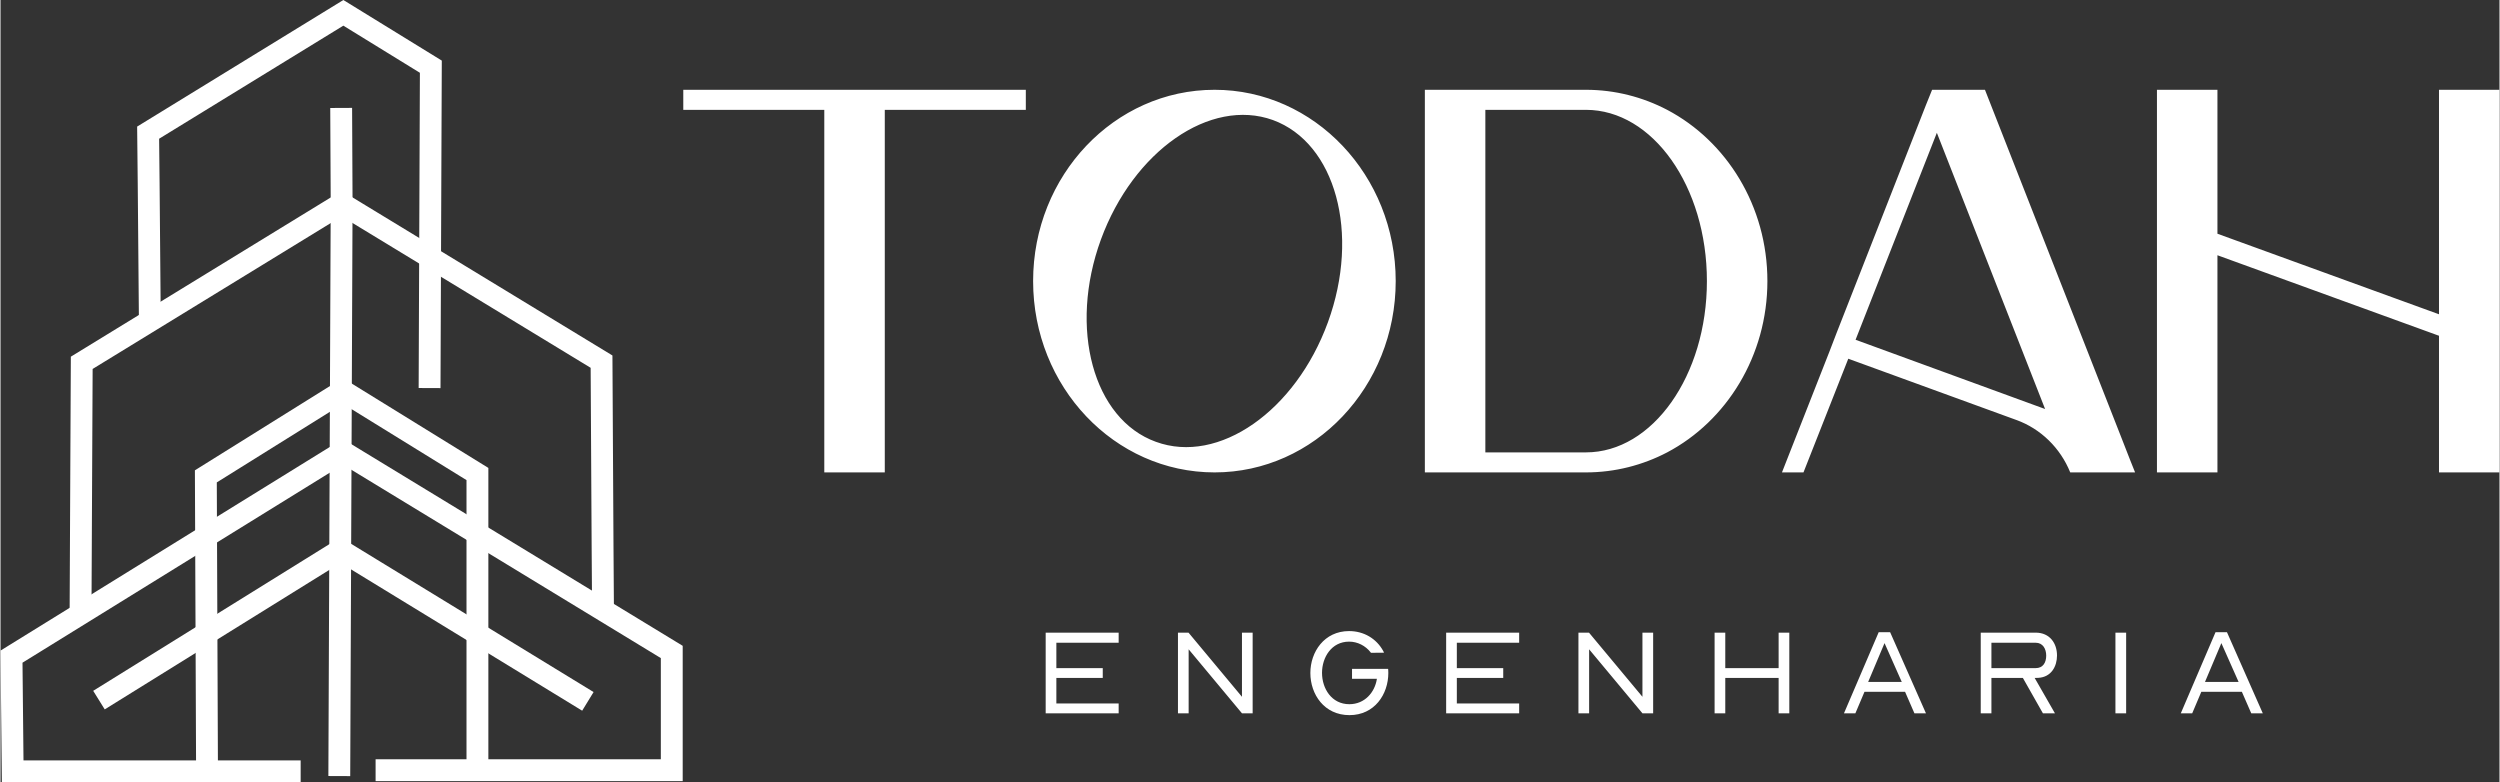 <?xml version="1.0" encoding="UTF-8"?>
<svg xmlns="http://www.w3.org/2000/svg" xmlns:xlink="http://www.w3.org/1999/xlink" xmlns:xodm="http://www.corel.com/coreldraw/odm/2003" xml:space="preserve" width="1029px" height="322px" version="1.1" style="shape-rendering:geometricPrecision; text-rendering:geometricPrecision; image-rendering:optimizeQuality; fill-rule:evenodd; clip-rule:evenodd" viewBox="0 0 1024490 320720"><rect x="0" y="0" width="1024490" height="320720" fill="#333333" stroke="none"/> <defs> <style type="text/css"> .str0 {stroke:white;stroke-width:8960;stroke-miterlimit:22.926} .fil1 {fill:none} .fil0 {fill:white;fill-rule:nonzero} </style> </defs> <g id="Camada_x0020_1">  <g id="_1359421716320"> <path class="fil0" d="M420340 36810l-57820 0 -24800 0 -57810 0 0 8220 57810 0 0 148640 24800 0 0 -148640 57820 0 0 -8220zm77390 0c-41090,0 -74400,35110 -74400,78430 0,43330 33310,78430 74400,78430 40930,0 74250,-35100 74250,-78430 0,-43320 -33320,-78430 -74250,-78430zm46460 95310c-13300,36460 -44820,58420 -70520,49010 -25690,-9270 -35850,-46470 -22550,-82920 13290,-36300 44810,-58260 70510,-49000 25700,9410 35850,46460 22560,82910zm139080 -87090c-10000,-5230 -21360,-8220 -33310,-8220l-66030 0 0 156860 66030 0c11950,0 23310,-2980 33310,-8210 24360,-12850 41090,-39590 41090,-70220 0,-30770 -16730,-57370 -41090,-70210zm-33310 140430l-41230 0 0 -140430 41230 0c27340,0 49600,31370 49600,70210 0,38700 -22260,70220 -49600,70220zm219310 -6580l-55720 -142070 -21670 0 -2530 6270 -36610 93380 -2980 7760 -19430 49450 8820 0 18370 -46610 68870 25100c10010,3590 18080,11500 22120,21510l26590 0 -2090 -5220 -3740 -9570zm-108760 -39590l33320 -84850 44370 113240 -77690 -28390zm239180 -10450l-90830 -33020 0 -59010 -24800 0 0 156860 24800 0 0 -89030 90830 33010 0 56020 24800 0 0 -156860 -24800 0 0 92030z"></path> <path class="fil0" d="M428480 259360l29920 0 0 4140 -25540 0 0 10410 19020 0 0 4030 -19020 0 0 10460 25540 0 0 4030 -29920 0 0 -33070zm54230 0l4330 0 21910 26300 0 -26300 4380 0 0 33070 -4380 0 -21860 -26240 0 26240 -4380 0 0 -33070zm54280 16540c0,-8620 5670,-17180 15880,-17180 6030,0 11210,3080 13990,8160l350 700 -5380 50 -140 -200c-2100,-2690 -5330,-4380 -8820,-4380 -7220,0 -11100,6470 -11100,12800 0,6420 3930,12850 11200,12850 6270,0 10460,-4830 11300,-10410l-10200 0 0 -4090 14790 0 50 450c0,450 40,850 40,1250 0,8760 -5670,17280 -15930,17280 -10310,0 -16030,-8470 -16030,-17280zm55670 -16540l29930 0 0 4140 -25550 0 0 10410 19020 0 0 4030 -19020 0 0 10460 25550 0 0 4030 -29930 0 0 -33070zm54230 0l4330 0 21910 26300 0 -26300 4390 0 0 33070 -4390 0 -21860 -26240 0 26240 -4380 0 0 -33070zm55820 0l4380 0 0 14550 21870 0 0 -14550 4380 0 0 33070 -4380 0 0 -14490 -21870 0 0 14490 -4380 0 0 -33070zm53040 33070l14240 -33260 4680 0 14690 33260 -4730 0 -3830 -8810 -16640 0 -3730 8810 -4680 0zm9910 -12850l13790 0 -7070 -15930 -6720 15930zm46160 12850l0 -33070 22510 0c5870,0 8760,4440 8760,9370 0,4380 -2290,8860 -7670,9160 -500,0 -990,50 -1490,50l8310 14490 -4930 0 -8210 -14490 -12900 0 0 14490 -4380 0zm4380 -18520l18130 0c3040,0 4330,-2300 4330,-5130 0,-2740 -1350,-5280 -4330,-5280l-18130 0 0 10410zm50840 -14550l4390 0 0 33070 -4390 0 0 -33070zm26800 33070l14240 -33260 4680 0 14690 33260 -4730 0 -3840 -8810 -16630 0 -3730 8810 -4680 0zm9910 -12850l13790 0 -7070 -15930 -6720 15930z"></path> <g> <path class="fil1 str0" d="M61220 131630c-360,-47470 -700,-77250 -700,-77250 53350,-32750 80030,-49120 80030,-49120 23910,14720 35870,22080 35870,22080 -370,93090 -520,131750 -520,131750"></path> <path class="fil1 str0" d="M32820 249590c320,-64950 480,-100850 480,-100850 71030,-43520 106550,-65280 106550,-65280 71030,43200 106550,64800 106550,64800 320,65910 600,101870 600,101870"></path> <path class="fil1 str0" d="M123050 316230c-78390,0 -117740,0 -118060,0 -320,-31350 -480,-47030 -480,-47030 90550,-55990 135820,-83990 135820,-83990 89910,54720 134860,82070 134860,82070 0,32320 0,48480 0,48480 -80950,0 -121420,0 -121420,0"></path> <path class="fil1 str0" d="M84660 316230c-320,-80620 -480,-120940 -480,-120940 37430,-23360 56150,-35040 56150,-35040 36790,22720 55190,34080 55190,34080 0,80950 0,121430 0,121430"></path> <path class="fil1 str0" d="M40360 287020c72640,-45110 99010,-61490 99010,-61490 73270,44790 101430,62010 101430,62010"></path> <path class="fil1 str0" d="M138890 318160c640,-156470 960,-234700 960,-234700 -130,-26140 -190,-39210 -190,-39210"></path> </g> </g> </g> </svg>

